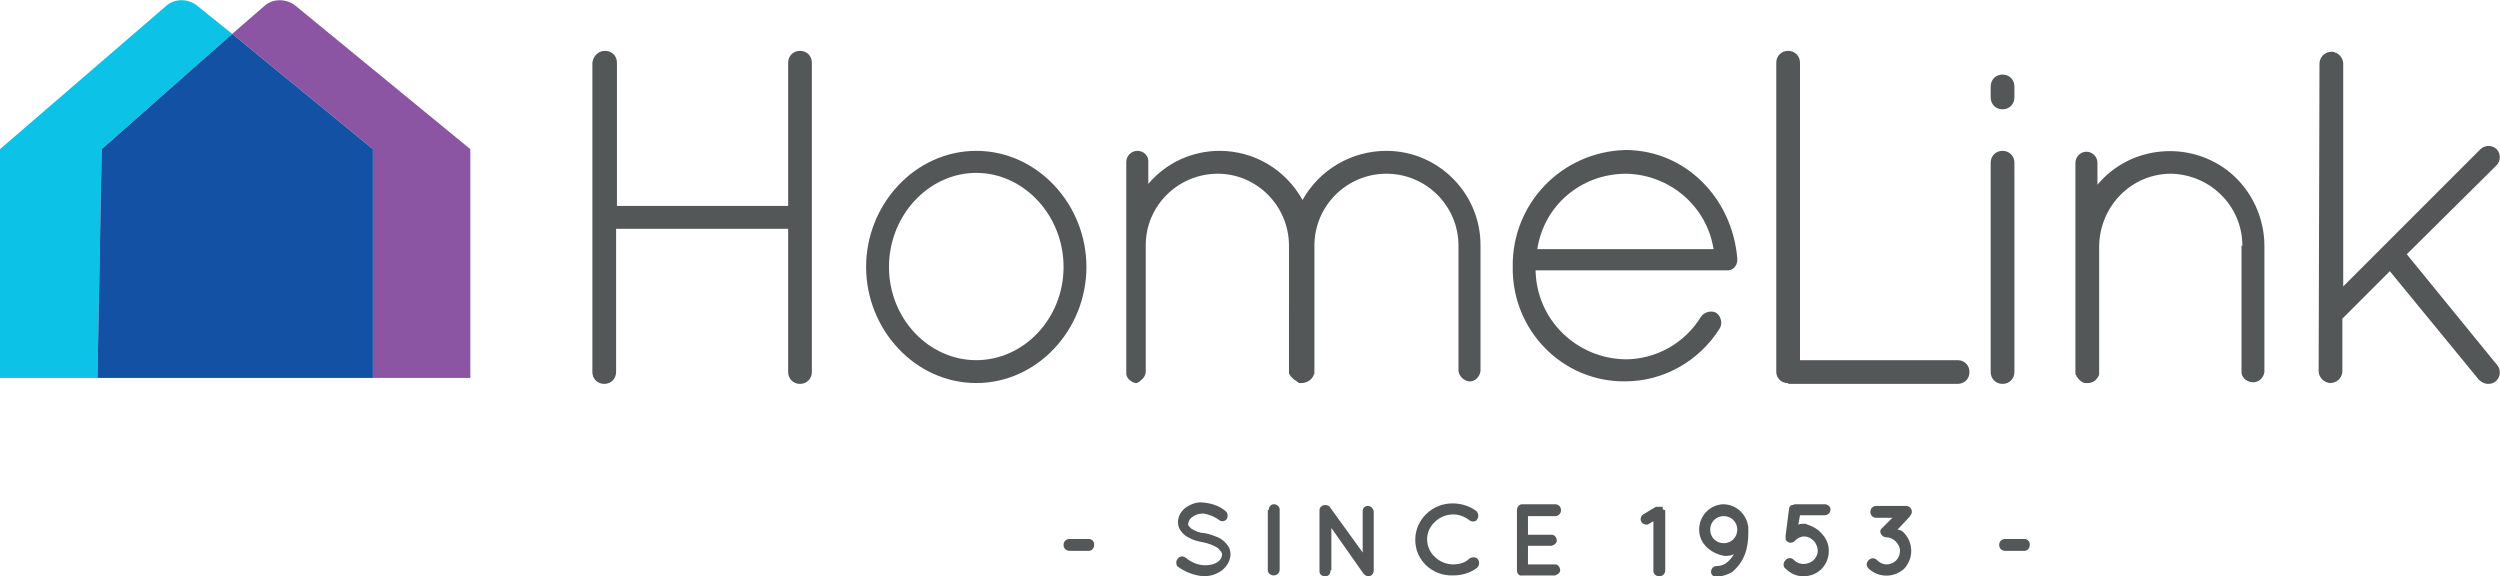 <?xml version="1.0" encoding="utf-8"?>
<!-- Generator: Adobe Illustrator 24.2.0, SVG Export Plug-In . SVG Version: 6.00 Build 0)  -->
<svg version="1.1" id="Layer_1" xmlns="http://www.w3.org/2000/svg" xmlns:xlink="http://www.w3.org/1999/xlink" x="0px" y="0px"
	 viewBox="0 0 295 68" style="enable-background:new 0 0 295 68;" xml:space="preserve">
<style type="text/css">
	.st0{fill:#0CC2E6;}
	.st1{fill:#8C55A3;}
	.st2{fill:#1251A3;}
	.st3{fill:#545758;}
</style>
<g>
	<path class="st0" d="M27.4,4l-4.1-3.3c-1.1-0.9-2.7-0.9-3.7,0L0,17.6v27h11.5l0.5-27L27.4,4z"/>
	<path class="st1" d="M34.9,0.7c-1.1-0.9-2.7-0.9-3.7,0L27.4,4L44,17.6v27h11.5v-27L34.9,0.7z"/>
	<polygon class="st2" points="27.4,4 12,17.6 11.5,44.6 44,44.6 44,17.6 	"/>
</g>
<path class="st3" d="M92.9,27H72.7v16.9c0,0.8-0.6,1.4-1.4,1.4c-0.8,0-1.4-0.6-1.4-1.4V7.4C70,6.6,70.6,6,71.4,6
	c0.8,0,1.4,0.6,1.4,1.4v16.9h20.2V7.4c0-0.8,0.6-1.4,1.4-1.4c0.8,0,1.4,0.6,1.4,1.4v36.5c0,0.8-0.6,1.4-1.4,1.4
	c-0.8,0-1.4-0.6-1.4-1.4V27z"/>
<path class="st3" d="M115.2,17.8c7.2,0,13,6.3,13,13.7s-5.8,13.7-13,13.7s-13-6.3-13-13.7S108,17.8,115.2,17.8z M115.2,42.5
	c5.6,0,10.3-4.9,10.3-11s-4.7-11.1-10.3-11.1s-10.3,5-10.3,11.1S109.6,42.5,115.2,42.5z"/>
<path class="st3" d="M172.1,29c0-4.7-3.8-8.5-8.5-8.5s-8.5,3.8-8.5,8.5v15.1c0,0,0,0.1-0.1,0.1v0.1c-0.2,0.5-0.8,0.9-1.4,0.9h-0.3
	c0,0-0.1,0-0.1-0.1c-0.1,0-0.2-0.1-0.3-0.2c-0.1,0-0.1-0.1-0.2-0.1l-0.2-0.2c-0.1-0.1-0.1-0.1-0.1-0.1s0,0-0.1-0.1
	c0,0,0-0.1-0.1-0.1c0-0.1,0-0.1-0.1-0.2V29c0-4.7-3.8-8.5-8.4-8.5c-4.7,0-8.5,3.8-8.5,8.4c0,0,0,0,0,0v14.9c0,0.4-0.2,0.8-0.6,1.1
	c-0.1,0.1-0.2,0.2-0.3,0.2c-0.1,0.1-0.1,0.1-0.2,0.1H134c-0.5-0.1-1-0.5-1.1-1V19.1c0-0.7,0.6-1.3,1.3-1.3c0.7,0,1.3,0.5,1.3,1.2
	c0,0,0,0.1,0,0.1v2.6c2.1-2.5,5.2-3.9,8.4-3.9c4.1,0,7.8,2.2,9.8,5.8c2-3.6,5.8-5.8,9.9-5.8c6.1,0,11.1,5,11.1,11.1c0,0,0,0,0,0
	v14.9c-0.1,0.7-0.7,1.3-1.4,1.2c-0.6-0.1-1.1-0.6-1.2-1.2V29z"/>
<path class="st3" d="M178.5,31.5c-0.1-7.5,5.8-13.6,13.3-13.8c0,0,0,0,0,0c7,0,12.6,5.6,13.2,12.8v0.2c0,0.7-0.6,1.3-1.3,1.2
	c0,0,0,0,0,0h-22.5c0.1,5.8,4.8,10.4,10.6,10.5c3.6,0,7-1.9,8.9-5c0.4-0.6,1.2-0.8,1.8-0.5c0.6,0.4,0.8,1.3,0.4,1.9
	c-2.4,3.8-6.6,6.2-11.1,6.2C184.4,45.1,178.4,39,178.5,31.5z M181.4,29.4h20.8c-0.8-5.1-5.2-8.8-10.3-8.9
	C186.6,20.5,182.2,24.2,181.4,29.4z"/>
<path class="st3" d="M211,45.2h-0.1c-0.7,0-1.3-0.6-1.3-1.3V7.4c0-0.8,0.6-1.4,1.4-1.4c0.8,0,1.4,0.6,1.4,1.4v35.1H231
	c0.8,0,1.4,0.6,1.4,1.4c0,0.8-0.6,1.4-1.4,1.4H211z"/>
<path class="st3" d="M234.9,10.2c0-0.8,0.6-1.4,1.4-1.4c0.8,0,1.4,0.6,1.4,1.4v1.3c0,0.8-0.6,1.4-1.4,1.4c-0.8,0-1.4-0.6-1.4-1.4
	l0,0V10.2z M234.9,19.2c0-0.8,0.6-1.4,1.4-1.4c0.8,0,1.4,0.6,1.4,1.4v24.7c0,0.8-0.6,1.4-1.4,1.4c-0.8,0-1.4-0.6-1.4-1.4V19.2z"/>
<path class="st3" d="M264.6,29c0-4.7-3.8-8.4-8.4-8.5c0,0,0,0,0,0c-4.7,0-8.4,3.8-8.5,8.5v15.1c0,0.2-0.1,0.4-0.3,0.6
	c-0.2,0.3-0.6,0.5-1,0.5H246c-0.4-0.1-0.7-0.4-0.9-0.7c0,0-0.1-0.1-0.1-0.2c0,0,0-0.1-0.1-0.1v-25c0-0.7,0.6-1.3,1.3-1.3
	s1.3,0.6,1.3,1.3c0,0,0,0,0,0v2.6c3.9-4.7,11-5.3,15.7-1.4c2.5,2.1,4,5.3,4,8.6v14.9c-0.1,0.7-0.7,1.3-1.5,1.2
	c-0.7-0.1-1.2-0.6-1.2-1.2V29z"/>
<path class="st3" d="M273.7,7.4c0.1-0.8,0.7-1.3,1.5-1.3c0.7,0.1,1.2,0.6,1.3,1.3v26.4l16.2-16.2c0.5-0.5,1.4-0.5,1.9,0
	c0.5,0.5,0.5,1.4,0,1.9L284,30l10.6,13c0.5,0.5,0.5,1.4,0,1.9c-0.3,0.3-0.6,0.4-1,0.4c-0.4,0-0.8-0.2-1.1-0.5L282,32l-5.6,5.6v6.3
	c-0.1,0.8-0.7,1.3-1.5,1.3c-0.7-0.1-1.2-0.6-1.3-1.3L273.7,7.4z"/>
<path class="st3" d="M125.5,64.3c0-0.4,0.3-0.7,0.7-0.7h2.3c0.4,0,0.7,0.4,0.6,0.8c0,0.3-0.3,0.6-0.6,0.6h-2.3
	C125.8,65,125.5,64.7,125.5,64.3z"/>
<path class="st3" d="M139,65.9c0.2-0.3,0.6-0.3,0.9-0.1c0.6,0.5,1.4,0.9,2.3,0.9c0.5,0,1.1-0.1,1.5-0.4c0.3-0.2,0.5-0.5,0.5-0.9
	c0-0.2-0.1-0.3-0.2-0.4c-0.1-0.1-0.2-0.3-0.4-0.4c-0.5-0.3-1.1-0.5-1.6-0.6l0,0c-0.5-0.1-1.1-0.2-1.6-0.5c-0.5-0.2-0.8-0.5-1.1-0.9
	c-0.2-0.3-0.3-0.6-0.3-1c0-0.7,0.4-1.3,0.9-1.7c0.6-0.4,1.3-0.7,2.1-0.6c1,0.1,1.9,0.4,2.6,1c0.3,0.2,0.3,0.6,0.2,0.9
	c-0.2,0.3-0.6,0.4-0.9,0.2c0,0,0,0,0,0c-0.5-0.4-1.2-0.7-1.9-0.8c-0.5,0-0.9,0.1-1.3,0.4c-0.3,0.2-0.4,0.4-0.5,0.8
	c0,0.1,0,0.2,0.1,0.3c0.1,0.1,0.2,0.2,0.3,0.3c0.5,0.3,1,0.5,1.5,0.5l0,0c0.6,0.1,1.1,0.3,1.6,0.5c0.5,0.2,0.9,0.6,1.2,1
	c0.2,0.3,0.3,0.6,0.3,1c0,0.7-0.4,1.4-1,1.9c-0.7,0.5-1.4,0.7-2.2,0.7c-1.1-0.1-2.2-0.5-3.1-1.2C138.8,66.6,138.7,66.2,139,65.9
	C139,65.9,139,65.9,139,65.9z"/>
<path class="st3" d="M149.7,60.2c0-0.4,0.3-0.7,0.6-0.7c0,0,0,0,0,0c0.4,0,0.7,0.3,0.7,0.6c0,0,0,0,0,0v7.1c0,0.4-0.3,0.7-0.7,0.7
	c-0.4,0-0.7-0.3-0.7-0.6c0,0,0,0,0,0V60.2z"/>
<path class="st3" d="M157,67.3c0,0.4-0.2,0.7-0.6,0.7c-0.4,0-0.7-0.2-0.7-0.6c0-0.1,0-0.1,0-0.2v-7l0,0c0-0.2,0.1-0.4,0.3-0.5
	c0.3-0.2,0.7-0.1,0.9,0.1l3.9,5.4v-4.9c0-0.4,0.3-0.6,0.6-0.6c0.4,0,0.6,0.3,0.7,0.6v7c0,0.4-0.3,0.7-0.6,0.7
	c-0.2,0-0.4-0.1-0.5-0.2c0,0,0,0-0.1-0.1l-3.8-5.4V67.3z"/>
<path class="st3" d="M167,63.7c0-2.4,2-4.3,4.4-4.3c1,0,2,0.3,2.8,0.9c0.3,0.3,0.3,0.7,0.1,1c-0.2,0.3-0.6,0.3-0.9,0.1
	c-0.5-0.4-1.2-0.7-1.9-0.7c-0.8,0-1.6,0.3-2.2,0.9c-1.2,1.1-1.2,3,0,4.1c0,0,0,0,0,0c0.6,0.6,1.4,0.9,2.2,0.9c0.7,0,1.4-0.2,1.9-0.7
	c0.3-0.2,0.8-0.2,1,0.1c0.2,0.3,0.2,0.7-0.1,1c0,0,0,0,0,0c-0.8,0.6-1.8,0.9-2.8,0.9C169,68,167,66.1,167,63.7
	C167,63.7,167,63.7,167,63.7z"/>
<path class="st3" d="M179,67.3v-7.1c0-0.4,0.3-0.7,0.6-0.7c0,0,0,0,0,0h3.9c0.4,0,0.7,0.3,0.7,0.7v0c0,0.4-0.3,0.7-0.7,0.7h-3.2v2.2
	h2.8c0.4,0,0.6,0.4,0.6,0.7c0,0.3-0.3,0.5-0.6,0.6h-2.8v2.2h3.2c0.4,0,0.6,0.4,0.6,0.7c0,0.3-0.3,0.5-0.6,0.6h-3.9l0,0l0,0
	C179.3,68,179,67.7,179,67.3C179,67.3,179,67.3,179,67.3z"/>
<path class="st3" d="M196.5,60.2v7.1c0,0.4-0.3,0.7-0.7,0.7c-0.4,0-0.7-0.3-0.7-0.6c0,0,0,0,0,0v-5.9l-0.5,0.3
	c-0.1,0.1-0.2,0.1-0.3,0.1c-0.2,0-0.5-0.1-0.6-0.3c-0.2-0.3-0.1-0.7,0.2-0.9c0,0,0,0,0,0l1.5-0.9l0,0c0,0,0,0,0.1,0h0.4h0.1l0,0
	c0,0,0,0,0.1,0l0,0l0,0c0,0,0,0,0,0l0,0h0.1l0,0l0,0c0,0,0,0,0,0.1l0,0c0,0,0,0,0,0.1c0,0,0,0.1,0,0.1L196.5,60.2z"/>
<path class="st3" d="M200.5,62.5c0-1.6,1.2-2.9,2.8-3c1.5,0,2.8,1.1,3,2.7l0,0c0,0.2,0,0.5,0,0.7c0,0.8-0.1,1.7-0.4,2.5
	c-0.3,0.8-0.8,1.5-1.5,2.1c-0.5,0.3-1.2,0.5-1.8,0.6c-0.4,0-0.7-0.3-0.7-0.6c0,0,0,0,0,0c0-0.4,0.3-0.7,0.6-0.7
	c0.4,0,0.8-0.1,1.1-0.3c0.3-0.2,0.6-0.5,0.8-0.8c0.1-0.1,0.1-0.2,0.2-0.3c-0.4,0.2-0.8,0.2-1.1,0.2
	C201.8,65.3,200.5,64.1,200.5,62.5z M201.8,62.5c0,0.9,0.7,1.6,1.6,1.6s1.6-0.7,1.6-1.6s-0.7-1.6-1.6-1.6S201.8,61.6,201.8,62.5z"/>
<path class="st3" d="M214.9,62.9c0.6,0.6,0.9,1.3,0.9,2.1c0,1.7-1.3,3-3,3l0,0c-0.8,0-1.5-0.3-2.1-0.9c-0.3-0.2-0.3-0.6-0.1-0.9
	c0,0,0.1-0.1,0.1-0.1c0.2-0.3,0.7-0.3,0.9-0.1c0,0,0,0,0.1,0.1c0.6,0.6,1.6,0.6,2.3,0c0,0,0,0,0,0c0.3-0.3,0.5-0.7,0.5-1.1
	c0-0.4-0.2-0.9-0.5-1.2c-0.3-0.3-0.7-0.5-1.1-0.5c-0.4,0-0.8,0.2-1.1,0.5c-0.2,0.3-0.7,0.3-0.9,0.1c0,0,0,0-0.1-0.1
	c0,0-0.1-0.1-0.1-0.2s0,0,0,0s0,0,0-0.1s0-0.1,0-0.1l0,0c0-0.1,0-0.1,0-0.2l0.4-3.1c0-0.2,0.1-0.4,0.3-0.5h0.1l0,0
	c0.1,0,0.2-0.1,0.3-0.1h3.5c0.4,0,0.7,0.3,0.7,0.6c0,0,0,0,0,0c0,0.4-0.3,0.7-0.7,0.7c0,0,0,0,0,0h-2.9l-0.2,1.1
	c0.3-0.1,0.5-0.1,0.8-0.1C213.6,62,214.4,62.3,214.9,62.9z"/>
<path class="st3" d="M224.7,62.9c1.1,1.2,1.1,3,0,4.2c-1.2,1.1-3,1.1-4.2,0c-0.3-0.3-0.3-0.7,0-1s0.7-0.3,1,0
	c0.3,0.3,0.7,0.5,1.1,0.5c0.9,0,1.6-0.7,1.6-1.6c0-0.4-0.2-0.8-0.5-1.1c-0.3-0.3-0.7-0.5-1.1-0.5c-0.2,0-0.4-0.1-0.5-0.2l0,0
	c-0.3-0.3-0.3-0.7,0-0.9c0,0,0,0,0,0l1.2-1.2h-1.9c-0.4,0-0.7-0.3-0.7-0.7s0.3-0.7,0.7-0.7h3.5c0.4,0,0.7,0.3,0.7,0.7c0,0,0,0,0,0
	c0,0.1,0,0.2-0.1,0.3c0,0.1-0.1,0.1-0.1,0.2l-1.5,1.6C224.2,62.5,224.4,62.6,224.7,62.9z"/>
<path class="st3" d="M235.9,64.3c0-0.4,0.3-0.7,0.7-0.7h2.3c0.4,0,0.7,0.4,0.6,0.8c0,0.3-0.3,0.6-0.6,0.6h-2.3
	C236.2,65,235.9,64.7,235.9,64.3z"/>
</svg>
